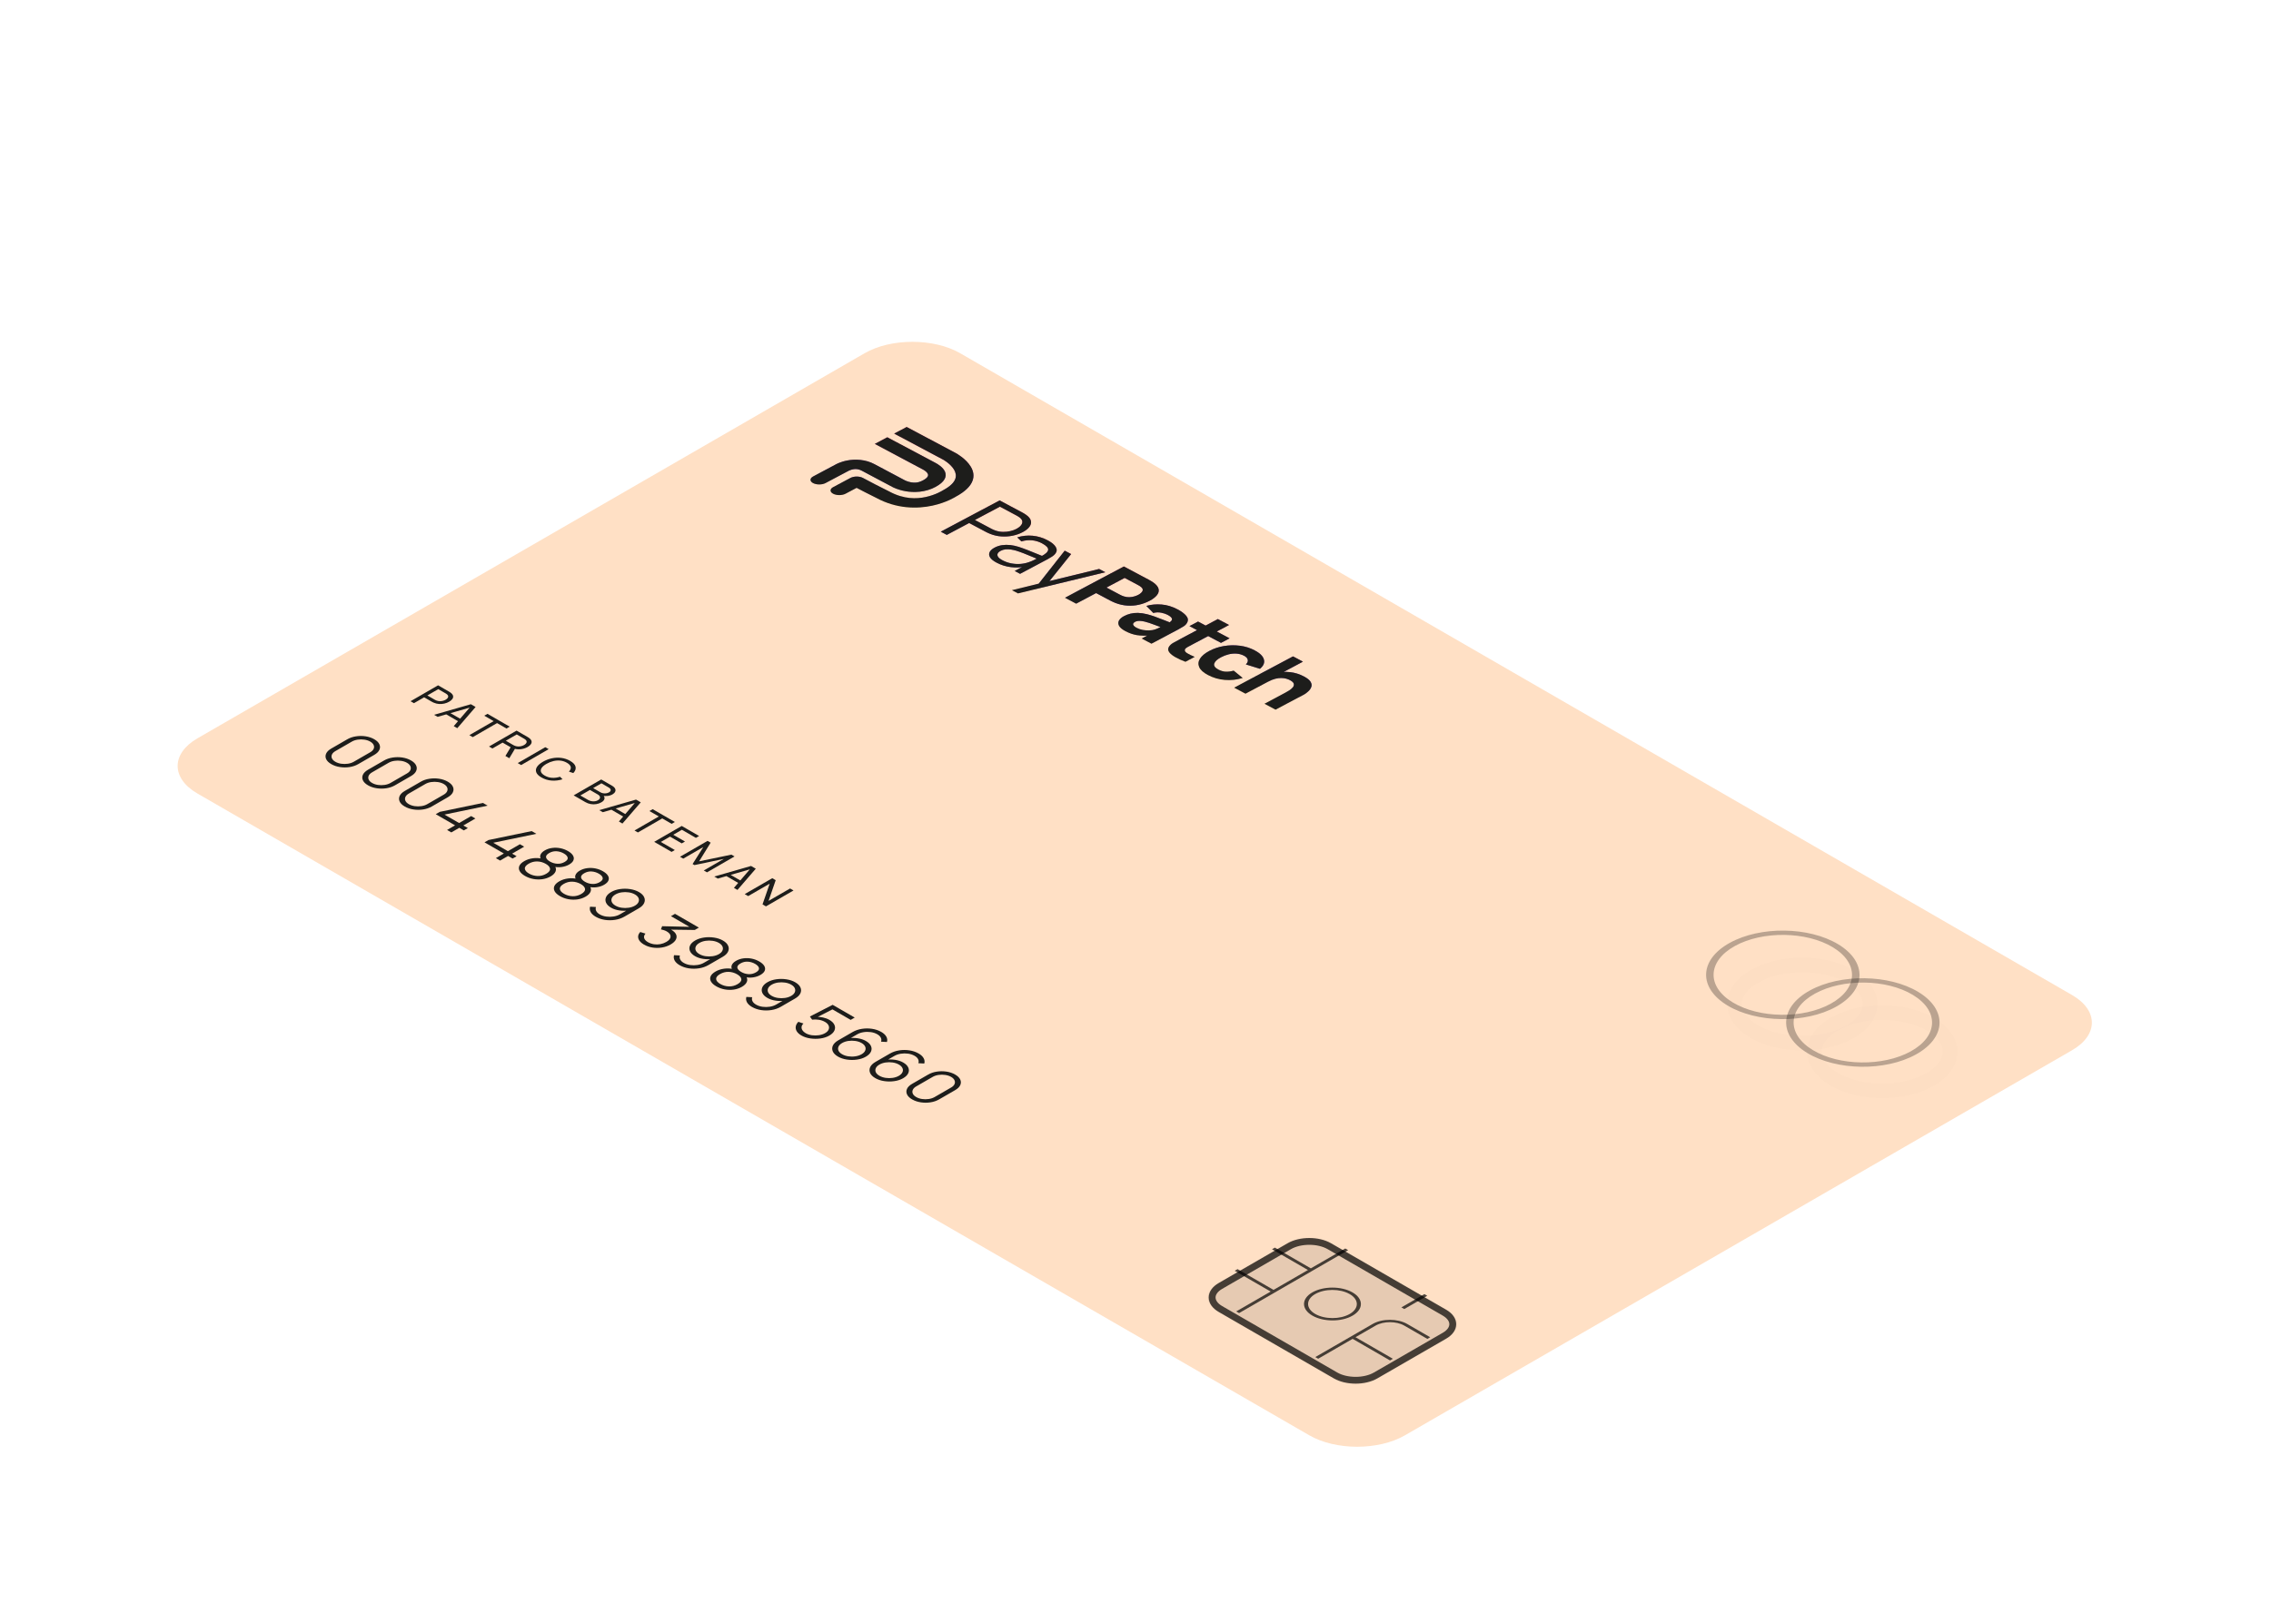 <svg width="516" height="369" viewBox="0 0 516 369" fill="none" xmlns="http://www.w3.org/2000/svg">
<g filter="url(#filter0_d_249_1628)">
<path d="M196.441 6.274C202.442 2.81 212.172 2.81 218.173 6.274L470.799 152.115C476.8 155.579 476.8 161.196 470.799 164.66L319.223 252.165C313.222 255.629 303.493 255.629 297.492 252.165L44.865 106.324C38.864 102.86 38.864 97.243 44.865 93.779L196.441 6.274Z" fill="#FFE0C5"/>
<g filter="url(#filter1_d_249_1628)">
<g filter="url(#filter2_i_249_1628)">
<path d="M292.276 206.249C295.157 204.586 299.833 204.589 302.72 206.256L328.86 221.347C331.748 223.013 331.753 225.713 328.872 227.376L313.224 236.41C310.343 238.073 305.667 238.069 302.78 236.403L276.64 221.312C273.752 219.645 273.747 216.945 276.628 215.282L292.276 206.249Z" fill="black" fill-opacity="0.1"/>
<path d="M292.946 206.636C295.455 205.187 299.531 205.189 302.049 206.643L328.19 221.734C330.708 223.188 330.711 225.54 328.202 226.989L312.554 236.022C310.045 237.471 305.969 237.469 303.451 236.015L277.31 220.925C274.792 219.471 274.789 217.118 277.298 215.67L292.946 206.636Z" stroke="black" stroke-opacity="0.7" stroke-width="1.549"/>
</g>
<path d="M305.662 208.707L306.316 209.084L281.54 223.388L280.886 223.01L288.71 218.494L280.541 213.778L281.193 213.401L289.362 218.117L297.186 213.6L289.018 208.884L289.67 208.508L297.838 213.224L305.662 208.707Z" fill="black" fill-opacity="0.7"/>
<path d="M307.986 228.868L316.482 233.773L315.83 234.149L307.334 229.245L299.51 233.762L298.857 233.384L311.897 225.856C314.057 224.609 317.564 224.611 319.73 225.861L324.958 228.88L324.306 229.256L319.078 226.238C317.273 225.196 314.351 225.194 312.55 226.234L307.986 228.868Z" fill="black" fill-opacity="0.7"/>
<path d="M324.286 219.459L323.633 219.082L318.417 222.093L319.07 222.471L324.286 219.459Z" fill="black" fill-opacity="0.7"/>
<path fill-rule="evenodd" clip-rule="evenodd" d="M307.325 223.969C304.804 225.424 300.713 225.421 298.186 223.963C295.66 222.504 295.655 220.142 298.176 218.687C300.696 217.232 304.788 217.235 307.314 218.693C309.841 220.152 309.845 222.514 307.325 223.969ZM306.671 223.592C304.511 224.839 301.004 224.837 298.838 223.587C296.673 222.336 296.669 220.312 298.829 219.065C300.99 217.817 304.497 217.82 306.662 219.07C308.828 220.32 308.832 222.344 306.671 223.592Z" fill="black" fill-opacity="0.7"/>
</g>
<g opacity="0.9">
<g filter="url(#filter3_di_249_1628)">
<path d="M433.906 164.786C427.763 168.174 418.017 168.046 412.138 164.495C406.258 160.945 406.476 155.32 412.619 151.932C418.761 148.543 428.507 148.672 434.387 152.222C440.266 155.773 440.048 161.398 433.906 164.786Z" stroke="black" stroke-opacity="0.01" stroke-width="3.318"/>
</g>
<path opacity="0.3" fill-rule="evenodd" clip-rule="evenodd" d="M411.898 164.625C417.904 168.252 427.86 168.383 434.135 164.922C440.411 161.46 440.633 155.714 434.627 152.087C428.621 148.46 418.665 148.328 412.389 151.79C406.114 155.252 405.891 160.998 411.898 164.625ZM410.669 165.303C417.322 169.321 428.355 169.468 435.31 165.631C442.265 161.794 442.509 155.427 435.856 151.409C429.202 147.391 418.17 147.244 411.215 151.081C404.259 154.917 404.015 161.285 410.669 165.303Z" fill="url(#paint0_linear_249_1628)"/>
<g filter="url(#filter4_di_249_1628)">
<path d="M415.719 153.954C409.577 157.343 399.831 157.214 393.952 153.664C388.072 150.113 388.29 144.488 394.433 141.1C400.575 137.712 410.321 137.84 416.2 141.391C422.08 144.941 421.862 150.566 415.719 153.954Z" stroke="black" stroke-opacity="0.01" stroke-width="3.318"/>
</g>
<path opacity="0.3" fill-rule="evenodd" clip-rule="evenodd" d="M393.711 153.797C399.717 157.424 409.674 157.556 415.949 154.094C422.225 150.632 422.447 144.886 416.441 141.259C410.435 137.632 400.478 137.501 394.203 140.962C387.927 144.424 387.705 150.17 393.711 153.797ZM392.483 154.475C399.136 158.493 410.168 158.64 417.124 154.803C424.079 150.967 424.323 144.599 417.669 140.581C411.016 136.563 399.984 136.416 393.028 140.253C386.073 144.09 385.829 150.457 392.483 154.475Z" fill="url(#paint1_linear_249_1628)"/>
</g>
<path d="M93.283 85.347L99.541 81.734L102.015 83.162C102.075 83.197 102.145 83.241 102.223 83.293C102.304 83.343 102.377 83.395 102.441 83.448C102.727 83.674 102.895 83.905 102.945 84.141C102.997 84.378 102.943 84.61 102.784 84.836C102.627 85.06 102.383 85.268 102.049 85.46C101.719 85.651 101.357 85.792 100.963 85.882C100.575 85.972 100.173 86.003 99.759 85.975C99.35 85.946 98.952 85.85 98.563 85.686C98.474 85.648 98.384 85.606 98.294 85.561C98.204 85.516 98.129 85.475 98.068 85.44L96.369 84.459L94.056 85.794L93.283 85.347ZM97.103 84.035L98.776 85.001C98.832 85.033 98.897 85.067 98.972 85.104C99.05 85.143 99.129 85.176 99.207 85.204C99.453 85.293 99.699 85.338 99.946 85.34C100.198 85.342 100.435 85.312 100.659 85.25C100.885 85.186 101.084 85.104 101.258 85.004C101.432 84.903 101.573 84.789 101.68 84.66C101.79 84.53 101.844 84.392 101.841 84.246C101.841 84.102 101.762 83.96 101.606 83.82C101.56 83.773 101.502 83.728 101.432 83.684C101.368 83.641 101.309 83.603 101.254 83.571L99.581 82.605L97.103 84.035Z" fill="#1D1D1B"/>
<path d="M98.632 88.435L106.986 86.031L108.064 86.653L103.9 91.476L103.096 91.012L106.943 86.528L107.186 86.669L99.436 88.899L98.632 88.435ZM101.106 88.171L101.831 87.752L105.082 89.629L104.357 90.048L101.106 88.171Z" fill="#1D1D1B"/>
<path d="M106.642 93.06L112.166 89.871L110.032 88.639L110.767 88.215L115.808 91.126L115.074 91.549L112.94 90.318L107.416 93.507L106.642 93.06Z" fill="#1D1D1B"/>
<path d="M111.111 95.64L117.37 92.027L119.843 93.455C119.904 93.49 119.973 93.534 120.051 93.585C120.132 93.636 120.205 93.688 120.269 93.741C120.555 93.967 120.724 94.198 120.773 94.433C120.825 94.671 120.771 94.903 120.612 95.129C120.456 95.353 120.211 95.561 119.877 95.753C119.394 96.033 118.847 96.202 118.239 96.263C117.633 96.321 117.042 96.236 116.466 96.007L116.122 95.864L114.197 94.752L111.885 96.087L111.111 95.64ZM114.836 97.791L116.148 95.608L117.148 95.914L115.722 98.303L114.836 97.791ZM114.931 94.328L116.605 95.294C116.66 95.326 116.725 95.36 116.8 95.397C116.879 95.436 116.957 95.469 117.035 95.497C117.281 95.586 117.528 95.631 117.774 95.633C118.026 95.635 118.264 95.604 118.487 95.543C118.713 95.479 118.913 95.397 119.086 95.297C119.26 95.196 119.401 95.082 119.508 94.953C119.618 94.822 119.672 94.684 119.669 94.539C119.669 94.395 119.591 94.253 119.434 94.112C119.388 94.066 119.33 94.02 119.26 93.977C119.197 93.933 119.137 93.896 119.082 93.864L117.409 92.898L114.931 94.328Z" fill="#1D1D1B"/>
<path d="M117.636 99.406L123.895 95.793L124.668 96.24L118.41 99.853L117.636 99.406Z" fill="#1D1D1B"/>
<path d="M123.025 102.67C122.402 102.31 122.011 101.925 121.852 101.516C121.693 101.106 121.743 100.693 122.004 100.279C122.268 99.865 122.721 99.473 123.364 99.101C124.008 98.73 124.687 98.468 125.403 98.316C126.121 98.165 126.836 98.136 127.546 98.228C128.255 98.32 128.922 98.546 129.545 98.906C130.269 99.324 130.681 99.774 130.779 100.256C130.881 100.739 130.708 101.212 130.262 101.674L129.267 101.34C129.606 100.997 129.746 100.653 129.688 100.309C129.63 99.964 129.336 99.638 128.806 99.332C128.339 99.063 127.845 98.9 127.324 98.843C126.802 98.786 126.274 98.822 125.738 98.951C125.204 99.078 124.686 99.285 124.182 99.573C123.68 99.859 123.318 100.157 123.095 100.467C122.875 100.775 122.814 101.081 122.912 101.385C123.014 101.688 123.298 101.974 123.764 102.243C124.295 102.549 124.858 102.719 125.455 102.753C126.055 102.784 126.65 102.703 127.241 102.509L127.819 103.084C127.023 103.34 126.204 103.439 125.364 103.382C124.529 103.325 123.75 103.088 123.025 102.67Z" fill="#1D1D1B"/>
<path d="M130.343 106.742L136.602 103.129L139.04 104.536C139.414 104.752 139.656 104.98 139.766 105.221C139.879 105.464 139.879 105.698 139.766 105.924C139.659 106.15 139.46 106.346 139.171 106.513C138.832 106.709 138.448 106.83 138.019 106.877C137.59 106.924 137.18 106.89 136.789 106.774L136.993 106.646C137.289 106.941 137.404 107.235 137.341 107.53C137.277 107.824 137.047 108.086 136.65 108.315C136.285 108.526 135.893 108.665 135.476 108.731C135.062 108.8 134.64 108.796 134.211 108.719C133.785 108.644 133.381 108.496 132.999 108.275L130.343 106.742ZM131.864 106.767L133.59 107.763C133.822 107.897 134.071 107.992 134.337 108.049C134.607 108.104 134.872 108.117 135.133 108.087C135.397 108.058 135.638 107.98 135.859 107.853C136.07 107.731 136.212 107.594 136.285 107.442C136.36 107.291 136.361 107.138 136.289 106.983C136.222 106.827 136.077 106.685 135.854 106.556L134.042 105.51L131.864 106.767ZM134.772 105.088L136.419 106.039C136.605 106.146 136.81 106.22 137.037 106.26C137.268 106.3 137.5 106.303 137.732 106.27C137.967 106.238 138.181 106.166 138.375 106.054C138.645 105.899 138.774 105.719 138.762 105.515C138.75 105.311 138.597 105.123 138.301 104.953L136.654 104.002L134.772 105.088Z" fill="#1D1D1B"/>
<path d="M136.16 110.103L144.513 107.699L145.591 108.321L141.427 113.144L140.623 112.679L144.47 108.196L144.713 108.336L136.964 110.567L136.16 110.103ZM138.633 109.839L139.359 109.42L142.61 111.297L141.884 111.716L138.633 109.839Z" fill="#1D1D1B"/>
<path d="M144.169 114.724L149.693 111.535L147.559 110.303L148.294 109.879L153.336 112.789L152.601 113.213L150.467 111.981L144.943 115.17L144.169 114.724Z" fill="#1D1D1B"/>
<path d="M148.638 117.304L154.897 113.691L158.852 115.975L158.117 116.399L154.936 114.562L152.976 115.694L155.636 117.229L154.901 117.653L152.241 116.118L150.146 117.327L153.328 119.164L152.593 119.588L148.638 117.304Z" fill="#1D1D1B"/>
<path d="M154.507 120.695L160.766 117.082L161.47 117.488L158.849 121.731L166.186 120.21L166.899 120.622L160.644 124.233L159.91 123.809L164.465 121.179L157.78 122.584L157.367 122.346L159.801 118.487L155.242 121.119L154.507 120.695Z" fill="#1D1D1B"/>
<path d="M162.293 125.189L170.647 122.785L171.725 123.407L167.561 128.23L166.757 127.765L170.603 123.282L170.847 123.422L163.097 125.653L162.293 125.189ZM164.766 124.925L165.492 124.506L168.743 126.383L168.017 126.802L164.766 124.925Z" fill="#1D1D1B"/>
<path d="M169.208 129.18L175.467 125.566L176.249 126.018L174.624 130.725L179.513 127.902L180.296 128.354L174.037 131.967L173.255 131.516L174.885 126.806L169.991 129.631L169.208 129.18Z" fill="#1D1D1B"/>
<path d="M75.268 99.639C74.69 99.306 74.303 98.927 74.107 98.503C73.916 98.081 73.916 97.66 74.107 97.238C74.303 96.814 74.69 96.435 75.268 96.102L78.919 93.994C79.497 93.66 80.151 93.438 80.881 93.328C81.615 93.215 82.348 93.214 83.078 93.324C83.812 93.437 84.469 93.66 85.047 93.994C85.625 94.328 86.01 94.705 86.201 95.127C86.396 95.551 86.396 95.975 86.201 96.399C86.01 96.82 85.625 97.198 85.047 97.532L81.396 99.639C80.818 99.973 80.162 100.196 79.427 100.309C78.697 100.42 77.965 100.418 77.23 100.305C76.5 100.195 75.846 99.973 75.268 99.639ZM76.194 99.105C76.58 99.328 77.026 99.478 77.53 99.553C78.038 99.626 78.545 99.624 79.049 99.549C79.553 99.474 79.996 99.326 80.379 99.105L84.121 96.945C84.508 96.721 84.766 96.464 84.897 96.173C85.027 95.882 85.027 95.591 84.897 95.3C84.771 95.006 84.514 94.748 84.128 94.525C83.741 94.301 83.293 94.153 82.785 94.081C82.28 94.005 81.776 94.005 81.272 94.081C80.768 94.156 80.322 94.305 79.936 94.528L76.194 96.689C75.811 96.909 75.555 97.165 75.424 97.457C75.294 97.748 75.292 98.04 75.418 98.333C75.548 98.624 75.807 98.882 76.194 99.105Z" fill="#1D1D1B"/>
<path d="M83.617 104.455C83.039 104.122 82.652 103.743 82.457 103.319C82.265 102.897 82.265 102.476 82.457 102.054C82.652 101.63 83.039 101.251 83.617 100.918L87.268 98.81C87.846 98.477 88.5 98.255 89.23 98.144C89.965 98.031 90.697 98.03 91.427 98.14C92.162 98.253 92.818 98.477 93.396 98.81C93.974 99.144 94.359 99.522 94.55 99.943C94.746 100.367 94.746 100.791 94.55 101.215C94.359 101.636 93.974 102.014 93.396 102.348L89.745 104.455C89.167 104.789 88.511 105.012 87.776 105.125C87.046 105.236 86.314 105.234 85.579 105.122C84.849 105.011 84.195 104.789 83.617 104.455ZM84.543 103.921C84.93 104.144 85.375 104.294 85.879 104.369C86.388 104.442 86.894 104.44 87.398 104.365C87.902 104.29 88.346 104.142 88.728 103.921L92.47 101.761C92.857 101.537 93.116 101.28 93.246 100.989C93.376 100.698 93.376 100.407 93.246 100.116C93.12 99.823 92.864 99.564 92.477 99.341C92.09 99.118 91.642 98.97 91.134 98.897C90.63 98.822 90.125 98.822 89.621 98.897C89.117 98.972 88.672 99.121 88.285 99.345L84.543 101.505C84.16 101.726 83.904 101.981 83.773 102.272C83.643 102.564 83.641 102.856 83.767 103.149C83.897 103.44 84.156 103.698 84.543 103.921Z" fill="#1D1D1B"/>
<path d="M91.966 109.277C91.388 108.943 91.002 108.564 90.806 108.14C90.615 107.718 90.615 107.297 90.806 106.875C91.002 106.451 91.388 106.072 91.966 105.739L95.617 103.631C96.195 103.297 96.85 103.075 97.58 102.965C98.314 102.852 99.047 102.851 99.777 102.961C100.511 103.074 101.168 103.297 101.746 103.631C102.324 103.965 102.708 104.342 102.9 104.764C103.095 105.188 103.095 105.612 102.9 106.036C102.708 106.458 102.324 106.835 101.746 107.169L98.095 109.277C97.517 109.61 96.86 109.834 96.126 109.946C95.396 110.057 94.663 110.056 93.929 109.943C93.199 109.832 92.545 109.61 91.966 109.277ZM92.892 108.742C93.279 108.965 93.725 109.115 94.229 109.19C94.737 109.263 95.244 109.261 95.748 109.186C96.252 109.111 96.695 108.963 97.078 108.742L100.82 106.582C101.207 106.358 101.465 106.101 101.596 105.81C101.726 105.519 101.726 105.228 101.596 104.937C101.47 104.643 101.213 104.385 100.826 104.162C100.44 103.938 99.992 103.79 99.483 103.718C98.979 103.642 98.475 103.642 97.971 103.718C97.467 103.793 97.021 103.942 96.634 104.165L92.892 106.326C92.51 106.547 92.253 106.803 92.123 107.094C91.993 107.385 91.99 107.677 92.117 107.971C92.247 108.262 92.505 108.519 92.892 108.742Z" fill="#1D1D1B"/>
<path d="M101.581 114.603L103.4 113.553L99.005 111.016L99.918 110.489L109.717 108.461L110.793 109.082L100.994 111.11L104.312 113.026L107.051 111.445L108.015 112.002L105.277 113.583L106.301 114.174L105.388 114.701L104.365 114.11L102.546 115.16L101.581 114.603Z" fill="#1D1D1B"/>
<path d="M112.664 121.001L114.483 119.951L110.089 117.415L111.002 116.888L120.8 114.859L121.876 115.48L112.077 117.509L115.396 119.424L118.134 117.844L119.099 118.401L116.361 119.981L117.384 120.572L116.472 121.099L115.448 120.508L113.629 121.558L112.664 121.001Z" fill="#1D1D1B"/>
<path d="M119.279 125.046C118.693 124.707 118.291 124.34 118.073 123.943C117.86 123.549 117.836 123.157 118.002 122.765C118.175 122.374 118.547 122.014 119.116 121.685C119.699 121.349 120.357 121.132 121.092 121.034C121.831 120.934 122.606 120.983 123.419 121.181L123.028 121.392C122.724 121.01 122.648 120.63 122.8 120.251C122.952 119.872 123.274 119.541 123.765 119.258C124.286 118.957 124.853 118.767 125.466 118.689C126.083 118.609 126.701 118.629 127.318 118.75C127.939 118.873 128.52 119.09 129.058 119.401C129.597 119.712 129.973 120.047 130.186 120.406C130.399 120.764 130.436 121.122 130.297 121.478C130.162 121.832 129.834 122.159 129.313 122.461C128.822 122.744 128.254 122.931 127.611 123.021C126.972 123.114 126.312 123.072 125.629 122.893L125.975 122.656C126.322 123.123 126.412 123.571 126.242 124C126.077 124.431 125.703 124.815 125.121 125.152C124.551 125.48 123.926 125.694 123.243 125.791C122.565 125.887 121.883 125.872 121.196 125.746C120.509 125.621 119.87 125.387 119.279 125.046ZM120.199 124.515C120.79 124.857 121.433 125.04 122.128 125.065C122.828 125.088 123.487 124.921 124.104 124.564C124.73 124.203 125.021 123.824 124.977 123.428C124.938 123.029 124.619 122.656 124.019 122.31C123.419 121.964 122.776 121.781 122.089 121.761C121.407 121.738 120.753 121.907 120.127 122.269C119.51 122.625 119.219 123.004 119.253 123.405C119.292 123.804 119.608 124.174 120.199 124.515ZM124.945 121.776C125.466 122.077 126.023 122.245 126.614 122.28C127.209 122.313 127.77 122.177 128.296 121.873C128.822 121.57 129.052 121.249 128.987 120.91C128.926 120.569 128.635 120.248 128.113 119.946C127.592 119.645 127.035 119.477 126.444 119.442C125.862 119.407 125.308 119.541 124.782 119.845C124.256 120.148 124.019 120.471 124.071 120.812C124.132 121.153 124.423 121.474 124.945 121.776Z" fill="#1D1D1B"/>
<path d="M127.234 129.639C126.647 129.301 126.245 128.933 126.028 128.537C125.815 128.143 125.791 127.75 125.956 127.359C126.13 126.967 126.502 126.607 127.071 126.278C127.653 125.942 128.312 125.725 129.046 125.627C129.785 125.527 130.561 125.576 131.374 125.774L130.983 125.985C130.678 125.604 130.602 125.223 130.755 124.845C130.907 124.466 131.228 124.134 131.719 123.851C132.241 123.55 132.808 123.36 133.421 123.283C134.038 123.202 134.655 123.222 135.272 123.343C135.894 123.466 136.474 123.683 137.013 123.994C137.552 124.305 137.928 124.64 138.141 124.999C138.354 125.358 138.391 125.715 138.252 126.071C138.117 126.425 137.789 126.753 137.267 127.054C136.776 127.337 136.209 127.524 135.566 127.615C134.927 127.707 134.266 127.665 133.584 127.487L133.929 127.249C134.277 127.716 134.366 128.164 134.197 128.593C134.032 129.025 133.658 129.409 133.075 129.745C132.506 130.073 131.88 130.287 131.198 130.385C130.52 130.48 129.837 130.465 129.151 130.339C128.464 130.214 127.825 129.981 127.234 129.639ZM128.153 129.109C128.744 129.45 129.388 129.633 130.083 129.658C130.783 129.681 131.441 129.514 132.058 129.158C132.684 128.796 132.975 128.417 132.932 128.021C132.893 127.622 132.573 127.249 131.974 126.903C131.374 126.557 130.731 126.374 130.044 126.354C129.362 126.331 128.707 126.501 128.082 126.862C127.464 127.218 127.173 127.597 127.208 127.998C127.247 128.397 127.562 128.767 128.153 129.109ZM132.899 126.369C133.421 126.67 133.977 126.838 134.568 126.873C135.164 126.906 135.724 126.77 136.25 126.467C136.776 126.163 137.007 125.842 136.941 125.503C136.881 125.162 136.589 124.841 136.068 124.54C135.546 124.239 134.99 124.07 134.399 124.035C133.816 124 133.262 124.134 132.736 124.438C132.211 124.742 131.974 125.064 132.026 125.405C132.087 125.747 132.378 126.068 132.899 126.369Z" fill="#1D1D1B"/>
<path d="M145.189 128.719C145.781 129.06 146.172 129.451 146.363 129.893C146.563 130.335 146.559 130.779 146.35 131.225C146.146 131.669 145.739 132.067 145.131 132.418L141.871 134.3C141.245 134.661 140.543 134.904 139.765 135.027C138.987 135.149 138.209 135.152 137.431 135.034C136.662 134.916 135.967 134.678 135.345 134.319C134.811 134.01 134.432 133.657 134.211 133.258C133.998 132.859 133.952 132.453 134.074 132.042L135.41 132.113C135.302 132.407 135.319 132.703 135.463 133.002C135.61 133.303 135.878 133.565 136.264 133.788C136.708 134.044 137.203 134.21 137.751 134.285C138.307 134.36 138.855 134.355 139.394 134.27C139.941 134.185 140.417 134.025 140.821 133.792L142.869 132.61L142.829 132.904C142.13 132.997 141.423 132.99 140.711 132.885C140.002 132.782 139.383 132.578 138.853 132.272C138.275 131.938 137.89 131.555 137.699 131.124C137.512 130.695 137.516 130.266 137.712 129.836C137.912 129.41 138.301 129.03 138.879 128.696C139.457 128.362 140.126 128.142 140.887 128.034C141.652 127.923 142.414 127.927 143.175 128.045C143.94 128.16 144.611 128.385 145.189 128.719ZM144.264 129.253C143.855 129.017 143.384 128.86 142.849 128.783C142.319 128.702 141.786 128.701 141.252 128.779C140.721 128.859 140.252 129.017 139.844 129.253C139.435 129.489 139.161 129.76 139.022 130.066C138.883 130.372 138.881 130.68 139.016 130.988C139.155 131.294 139.428 131.565 139.837 131.801C140.246 132.037 140.715 132.195 141.245 132.275C141.784 132.356 142.319 132.356 142.849 132.275C143.384 132.198 143.855 132.041 144.264 131.805C144.668 131.571 144.937 131.301 145.072 130.992C145.211 130.686 145.213 130.378 145.079 130.07C144.944 129.761 144.672 129.489 144.264 129.253Z" fill="#1D1D1B"/>
<path d="M146.334 140.657C145.869 140.388 145.524 140.093 145.298 139.772C145.072 139.451 144.97 139.121 144.991 138.782C145.017 138.441 145.178 138.11 145.474 137.789L146.66 138.157C146.352 138.516 146.256 138.868 146.374 139.211C146.495 139.558 146.786 139.859 147.247 140.115C147.673 140.35 148.125 140.503 148.603 140.574C149.086 140.646 149.566 140.638 150.044 140.547C150.522 140.457 150.97 140.291 151.387 140.051C152.026 139.682 152.352 139.278 152.365 138.839C152.387 138.4 152.093 138.004 151.485 137.653C151.315 137.555 151.113 137.466 150.878 137.386C150.648 137.303 150.411 137.239 150.168 137.194L150.448 136.475L157.47 136.637L157.235 136.953L152.45 134.191L153.369 133.66L158.793 136.791L157.861 137.329L151.641 137.247L152.006 137.021C152.741 137.35 153.241 137.723 153.506 138.142C153.771 138.561 153.806 138.988 153.61 139.422C153.423 139.856 153.012 140.256 152.378 140.623C151.778 140.969 151.117 141.2 150.396 141.315C149.683 141.431 148.97 141.433 148.258 141.323C147.549 141.21 146.908 140.988 146.334 140.657Z" fill="#1D1D1B"/>
<path d="M164.266 139.733C164.857 140.075 165.248 140.466 165.439 140.908C165.639 141.349 165.635 141.793 165.426 142.24C165.222 142.684 164.816 143.082 164.207 143.433L160.947 145.315C160.322 145.676 159.62 145.918 158.842 146.041C158.064 146.164 157.286 146.167 156.508 146.049C155.738 145.931 155.043 145.693 154.422 145.334C153.887 145.025 153.509 144.671 153.287 144.272C153.074 143.873 153.029 143.468 153.15 143.057L154.487 143.128C154.378 143.422 154.395 143.718 154.539 144.016C154.687 144.318 154.954 144.58 155.341 144.803C155.784 145.059 156.28 145.225 156.827 145.3C157.383 145.375 157.931 145.37 158.47 145.285C159.018 145.199 159.494 145.04 159.898 144.807L161.945 143.625L161.906 143.919C161.206 144.011 160.5 144.005 159.787 143.9C159.079 143.797 158.459 143.592 157.929 143.286C157.351 142.953 156.966 142.57 156.775 142.138C156.588 141.709 156.592 141.28 156.788 140.851C156.988 140.425 157.377 140.045 157.955 139.711C158.533 139.377 159.202 139.156 159.963 139.048C160.728 138.938 161.491 138.942 162.251 139.06C163.016 139.175 163.688 139.4 164.266 139.733ZM163.34 140.268C162.931 140.032 162.46 139.875 161.925 139.797C161.395 139.717 160.863 139.716 160.328 139.794C159.798 139.874 159.328 140.032 158.92 140.268C158.511 140.504 158.238 140.775 158.098 141.081C157.959 141.387 157.957 141.694 158.092 142.003C158.231 142.309 158.505 142.58 158.913 142.816C159.322 143.052 159.791 143.21 160.322 143.29C160.86 143.37 161.395 143.37 161.925 143.29C162.46 143.212 162.931 143.055 163.34 142.82C163.744 142.586 164.014 142.315 164.148 142.007C164.288 141.701 164.29 141.393 164.155 141.085C164.02 140.776 163.749 140.504 163.34 140.268Z" fill="#1D1D1B"/>
<path d="M162.742 150.135C162.155 149.796 161.753 149.429 161.536 149.032C161.323 148.638 161.299 148.246 161.464 147.854C161.638 147.463 162.009 147.103 162.579 146.774C163.161 146.438 163.82 146.221 164.554 146.123C165.293 146.023 166.069 146.072 166.882 146.27L166.49 146.481C166.186 146.099 166.11 145.719 166.262 145.34C166.414 144.961 166.736 144.63 167.227 144.347C167.749 144.045 168.316 143.856 168.929 143.778C169.546 143.698 170.163 143.718 170.78 143.838C171.402 143.961 171.982 144.178 172.521 144.49C173.06 144.801 173.436 145.136 173.649 145.494C173.862 145.853 173.899 146.211 173.76 146.567C173.625 146.921 173.297 147.248 172.775 147.549C172.284 147.833 171.717 148.02 171.074 148.11C170.435 148.203 169.774 148.16 169.092 147.982L169.437 147.745C169.785 148.212 169.874 148.66 169.704 149.089C169.539 149.52 169.166 149.904 168.583 150.24C168.014 150.569 167.388 150.782 166.706 150.88C166.028 150.976 165.345 150.961 164.658 150.835C163.972 150.71 163.333 150.476 162.742 150.135ZM163.661 149.604C164.252 149.946 164.895 150.129 165.591 150.154C166.29 150.176 166.949 150.01 167.566 149.653C168.192 149.292 168.483 148.913 168.44 148.517C168.401 148.118 168.081 147.745 167.481 147.399C166.882 147.053 166.238 146.869 165.552 146.849C164.869 146.827 164.215 146.996 163.589 147.357C162.972 147.714 162.681 148.093 162.716 148.494C162.755 148.893 163.07 149.263 163.661 149.604ZM168.407 146.864C168.929 147.165 169.485 147.334 170.076 147.369C170.672 147.401 171.232 147.266 171.758 146.962C172.284 146.659 172.514 146.337 172.449 145.999C172.388 145.658 172.097 145.336 171.576 145.035C171.054 144.734 170.498 144.566 169.907 144.531C169.324 144.496 168.77 144.63 168.244 144.934C167.718 145.237 167.481 145.56 167.534 145.901C167.594 146.242 167.886 146.563 168.407 146.864Z" fill="#1D1D1B"/>
<path d="M180.697 149.218C181.288 149.56 181.679 149.951 181.871 150.393C182.071 150.834 182.066 151.278 181.858 151.725C181.653 152.169 181.247 152.567 180.639 152.918L177.379 154.8C176.753 155.161 176.051 155.403 175.273 155.526C174.495 155.649 173.717 155.652 172.939 155.534C172.17 155.416 171.474 155.177 170.853 154.819C170.318 154.51 169.94 154.156 169.719 153.757C169.506 153.358 169.46 152.953 169.582 152.542L170.918 152.613C170.809 152.907 170.827 153.203 170.97 153.501C171.118 153.802 171.385 154.065 171.772 154.288C172.215 154.544 172.711 154.709 173.259 154.785C173.815 154.86 174.363 154.855 174.901 154.77C175.449 154.684 175.925 154.525 176.329 154.292L178.376 153.11L178.337 153.403C177.637 153.496 176.931 153.49 176.218 153.385C175.51 153.282 174.891 153.077 174.36 152.771C173.782 152.437 173.398 152.055 173.206 151.623C173.02 151.194 173.024 150.765 173.219 150.336C173.419 149.91 173.808 149.529 174.386 149.196C174.964 148.862 175.634 148.641 176.394 148.533C177.159 148.423 177.922 148.427 178.683 148.545C179.448 148.66 180.119 148.885 180.697 149.218ZM179.771 149.753C179.363 149.517 178.891 149.36 178.357 149.282C177.826 149.202 177.294 149.201 176.759 149.278C176.229 149.359 175.76 149.517 175.351 149.753C174.943 149.989 174.669 150.26 174.53 150.566C174.391 150.872 174.389 151.179 174.523 151.488C174.662 151.794 174.936 152.065 175.345 152.301C175.753 152.537 176.223 152.695 176.753 152.775C177.292 152.855 177.826 152.855 178.357 152.775C178.891 152.697 179.363 152.54 179.771 152.304C180.176 152.071 180.445 151.8 180.58 151.492C180.719 151.185 180.721 150.878 180.586 150.569C180.452 150.261 180.18 149.989 179.771 149.753Z" fill="#1D1D1B"/>
<path d="M182.083 161.303C181.597 161.022 181.247 160.704 181.034 160.351C180.821 159.997 180.745 159.634 180.806 159.263C180.866 158.892 181.062 158.538 181.392 158.202L182.559 158.589C182.303 158.833 182.159 159.089 182.129 159.357C182.103 159.623 182.168 159.879 182.325 160.125C182.485 160.373 182.727 160.59 183.048 160.776C183.465 161.017 183.939 161.175 184.469 161.25C185.008 161.325 185.543 161.323 186.073 161.243C186.603 161.162 187.069 161.007 187.468 160.776C187.881 160.538 188.151 160.264 188.277 159.956C188.407 159.644 188.403 159.336 188.264 159.03C188.125 158.724 187.857 158.456 187.462 158.228C187.019 157.972 186.538 157.808 186.021 157.735C185.508 157.66 185.011 157.651 184.528 157.709L184.02 156.994L189.189 154.34L194.203 157.234L193.284 157.765L188.694 155.115L189.62 155.131L185.2 157.389L185.278 157.065C185.856 157.042 186.423 157.091 186.979 157.212C187.536 157.332 188.025 157.514 188.446 157.758C189.024 158.091 189.407 158.473 189.594 158.902C189.785 159.328 189.783 159.756 189.587 160.185C189.392 160.614 189.005 160.996 188.427 161.329C187.853 161.66 187.182 161.88 186.412 161.988C185.647 162.093 184.88 162.09 184.111 161.977C183.342 161.864 182.666 161.639 182.083 161.303Z" fill="#1D1D1B"/>
<path d="M190.404 166.105C189.817 165.767 189.424 165.377 189.224 164.935C189.033 164.493 189.037 164.049 189.237 163.603C189.446 163.156 189.856 162.756 190.469 162.402L193.722 160.524C194.353 160.16 195.055 159.918 195.828 159.798C196.606 159.675 197.38 159.672 198.149 159.79C198.927 159.908 199.627 160.146 200.248 160.505C200.783 160.814 201.161 161.168 201.383 161.566C201.609 161.968 201.656 162.374 201.526 162.786L200.183 162.711C200.296 162.415 200.281 162.117 200.137 161.819C199.994 161.52 199.727 161.258 199.336 161.032C198.897 160.779 198.399 160.614 197.843 160.539C197.286 160.464 196.737 160.47 196.193 160.558C195.654 160.643 195.183 160.802 194.779 161.036L192.731 162.218L192.764 161.92C193.468 161.83 194.174 161.836 194.883 161.939C195.596 162.044 196.215 162.249 196.741 162.553C197.323 162.889 197.708 163.271 197.895 163.7C198.086 164.127 198.084 164.555 197.888 164.984C197.693 165.413 197.304 165.796 196.721 166.132C196.143 166.465 195.472 166.685 194.707 166.79C193.946 166.898 193.183 166.895 192.419 166.779C191.658 166.666 190.986 166.442 190.404 166.105ZM191.336 165.567C191.745 165.803 192.214 165.961 192.744 166.041C193.279 166.124 193.811 166.126 194.342 166.045C194.876 165.967 195.348 165.811 195.756 165.575C196.165 165.339 196.437 165.067 196.571 164.758C196.715 164.449 196.717 164.142 196.578 163.836C196.443 163.527 196.172 163.255 195.763 163.019C195.354 162.783 194.883 162.627 194.348 162.549C193.818 162.469 193.283 162.469 192.744 162.549C192.214 162.629 191.745 162.787 191.336 163.023C190.932 163.256 190.66 163.526 190.521 163.832C190.382 164.138 190.38 164.446 190.515 164.754C190.654 165.06 190.928 165.331 191.336 165.567Z" fill="#1D1D1B"/>
<path d="M198.881 171C198.294 170.661 197.901 170.271 197.701 169.83C197.51 169.388 197.514 168.944 197.714 168.497C197.922 168.051 198.333 167.65 198.946 167.297L202.199 165.419C202.829 165.055 203.531 164.813 204.305 164.692C205.083 164.569 205.856 164.567 206.626 164.685C207.404 164.803 208.104 165.041 208.725 165.4C209.26 165.708 209.638 166.062 209.859 166.461C210.085 166.863 210.133 167.269 210.003 167.681L208.66 167.605C208.773 167.309 208.758 167.012 208.614 166.713C208.471 166.415 208.203 166.152 207.812 165.927C207.373 165.673 206.876 165.509 206.319 165.434C205.763 165.358 205.213 165.365 204.67 165.452C204.131 165.538 203.659 165.697 203.255 165.93L201.208 167.112L201.241 166.815C201.945 166.725 202.651 166.731 203.36 166.834C204.072 166.939 204.692 167.144 205.218 167.447C205.8 167.783 206.185 168.166 206.372 168.595C206.563 169.022 206.561 169.449 206.365 169.878C206.169 170.308 205.78 170.69 205.198 171.026C204.62 171.36 203.948 171.58 203.184 171.685C202.423 171.793 201.66 171.789 200.895 171.674C200.135 171.561 199.463 171.336 198.881 171ZM199.813 170.462C200.222 170.698 200.691 170.856 201.221 170.936C201.756 171.019 202.288 171.02 202.818 170.94C203.353 170.862 203.825 170.705 204.233 170.469C204.642 170.234 204.913 169.961 205.048 169.653C205.192 169.344 205.194 169.037 205.055 168.731C204.92 168.422 204.648 168.15 204.24 167.914C203.831 167.678 203.36 167.521 202.825 167.443C202.295 167.363 201.76 167.363 201.221 167.443C200.691 167.524 200.222 167.682 199.813 167.918C199.409 168.151 199.137 168.421 198.998 168.727C198.859 169.033 198.857 169.34 198.992 169.649C199.131 169.955 199.404 170.226 199.813 170.462Z" fill="#1D1D1B"/>
<path d="M207.247 175.831C206.669 175.497 206.282 175.118 206.086 174.694C205.895 174.273 205.895 173.851 206.086 173.429C206.282 173.005 206.669 172.627 207.247 172.293L210.898 170.185C211.476 169.852 212.13 169.629 212.86 169.519C213.594 169.406 214.327 169.405 215.057 169.515C215.791 169.628 216.448 169.852 217.026 170.185C217.604 170.519 217.988 170.897 218.18 171.318C218.375 171.742 218.375 172.166 218.18 172.59C217.988 173.012 217.604 173.389 217.026 173.723L213.375 175.831C212.797 176.164 212.141 176.388 211.406 176.501C210.676 176.611 209.944 176.61 209.209 176.497C208.479 176.386 207.825 176.164 207.247 175.831ZM208.172 175.296C208.559 175.52 209.005 175.669 209.509 175.744C210.017 175.817 210.524 175.816 211.028 175.74C211.532 175.665 211.975 175.517 212.358 175.296L216.1 173.136C216.487 172.913 216.745 172.655 216.876 172.364C217.006 172.073 217.006 171.782 216.876 171.491C216.75 171.198 216.493 170.939 216.107 170.716C215.72 170.493 215.272 170.345 214.764 170.272C214.259 170.197 213.755 170.197 213.251 170.272C212.747 170.347 212.301 170.496 211.915 170.72L208.172 172.88C207.79 173.101 207.534 173.357 207.403 173.648C207.273 173.939 207.271 174.231 207.397 174.525C207.527 174.816 207.786 175.073 208.172 175.296Z" fill="#1D1D1B"/>
<g clip-path="url(#clip0_249_1628)">
<path d="M213.757 46.822L227.124 39.715L232.311 42.473C232.442 42.542 232.582 42.623 232.731 42.716C232.893 42.809 233.042 42.908 233.179 43.014C233.777 43.443 234.127 43.889 234.228 44.351C234.342 44.813 234.235 45.263 233.909 45.701C233.588 46.143 233.078 46.55 232.379 46.922C231.686 47.29 230.924 47.559 230.093 47.73C229.263 47.9 228.41 47.957 227.535 47.9C226.672 47.843 225.84 47.657 225.038 47.342C224.846 47.266 224.659 47.187 224.479 47.104C224.305 47.025 224.152 46.95 224.022 46.881L220.206 44.852L215.128 47.552L213.757 46.822ZM221.505 44.161L225.284 46.17C225.396 46.229 225.533 46.295 225.694 46.368C225.856 46.441 226.024 46.507 226.198 46.567C226.757 46.759 227.322 46.859 227.893 46.866C228.47 46.877 229.022 46.818 229.549 46.69C230.082 46.566 230.555 46.393 230.97 46.172C231.385 45.952 231.709 45.7 231.944 45.417C232.191 45.133 232.304 44.838 232.284 44.531C232.27 44.228 232.082 43.927 231.721 43.63C231.609 43.538 231.481 43.45 231.338 43.367C231.201 43.281 231.077 43.209 230.965 43.149L227.187 41.14L221.505 44.161Z" fill="url(#paint2_linear_249_1628)"/>
<path d="M213.757 46.822L227.124 39.715L232.311 42.473C232.442 42.542 232.582 42.623 232.731 42.716C232.893 42.809 233.042 42.908 233.179 43.014C233.777 43.443 234.127 43.889 234.228 44.351C234.342 44.813 234.235 45.263 233.909 45.701C233.588 46.143 233.078 46.55 232.379 46.922C231.686 47.29 230.924 47.559 230.093 47.73C229.263 47.9 228.41 47.957 227.535 47.9C226.672 47.843 225.84 47.657 225.038 47.342C224.846 47.266 224.659 47.187 224.479 47.104C224.305 47.025 224.152 46.95 224.022 46.881L220.206 44.852L215.128 47.552L213.757 46.822ZM221.505 44.161L225.284 46.17C225.396 46.229 225.533 46.295 225.694 46.368C225.856 46.441 226.024 46.507 226.198 46.567C226.757 46.759 227.322 46.859 227.893 46.866C228.47 46.877 229.022 46.818 229.549 46.69C230.082 46.566 230.555 46.393 230.97 46.172C231.385 45.952 231.709 45.7 231.944 45.417C232.191 45.133 232.304 44.838 232.284 44.531C232.27 44.228 232.082 43.927 231.721 43.63C231.609 43.538 231.481 43.45 231.338 43.367C231.201 43.281 231.077 43.209 230.965 43.149L227.187 41.14L221.505 44.161Z" fill="#1D1D1B"/>
<path d="M226.439 53.862C225.68 53.458 225.178 53.047 224.934 52.627C224.697 52.212 224.676 51.816 224.873 51.44C225.07 51.064 225.434 50.735 225.966 50.452C226.511 50.162 227.084 49.973 227.685 49.885C228.299 49.797 228.92 49.788 229.546 49.858C230.18 49.931 230.813 50.067 231.447 50.266C232.081 50.471 232.752 50.713 233.46 50.991C234.181 51.269 234.871 51.547 235.53 51.825C236.202 52.103 236.795 52.343 237.311 52.545L236.529 52.445C237.538 51.928 238.078 51.436 238.151 50.968C238.223 50.499 237.758 49.999 236.757 49.467C236.067 49.099 235.327 48.871 234.539 48.781C233.757 48.694 232.935 48.777 232.074 49.03L231.13 48.113C232.257 47.758 233.417 47.635 234.608 47.742C235.8 47.849 236.953 48.198 238.066 48.79C238.986 49.28 239.594 49.787 239.888 50.312C240.194 50.837 240.156 51.343 239.774 51.831C239.608 52.052 239.364 52.267 239.042 52.478C238.72 52.689 238.374 52.893 238.003 53.09L231.774 56.402L230.552 55.752L233.067 54.415L233.273 54.682C232.071 54.958 230.883 55.024 229.71 54.88C228.537 54.737 227.446 54.397 226.439 53.862ZM227.776 53.319C228.417 53.66 229.091 53.897 229.799 54.029C230.507 54.162 231.205 54.201 231.893 54.146C232.588 54.088 233.229 53.948 233.818 53.728C234.214 53.597 234.607 53.431 234.997 53.23C235.393 53.026 235.687 52.873 235.879 52.771L236.132 53.192C235.604 52.977 235.035 52.74 234.426 52.482C233.823 52.227 233.217 51.98 232.608 51.742C232.005 51.507 231.436 51.307 230.902 51.141C230.535 51.032 230.144 50.946 229.728 50.882C229.318 50.816 228.906 50.8 228.49 50.836C228.081 50.875 227.697 50.99 227.338 51.181C227.047 51.336 226.837 51.523 226.708 51.744C226.585 51.968 226.595 52.214 226.739 52.481C226.889 52.752 227.235 53.031 227.776 53.319Z" fill="url(#paint3_linear_249_1628)"/>
<path d="M226.439 53.862C225.68 53.458 225.178 53.047 224.934 52.627C224.697 52.212 224.676 51.816 224.873 51.44C225.07 51.064 225.434 50.735 225.966 50.452C226.511 50.162 227.084 49.973 227.685 49.885C228.299 49.797 228.92 49.788 229.546 49.858C230.18 49.931 230.813 50.067 231.447 50.266C232.081 50.471 232.752 50.713 233.46 50.991C234.181 51.269 234.871 51.547 235.53 51.825C236.202 52.103 236.795 52.343 237.311 52.545L236.529 52.445C237.538 51.928 238.078 51.436 238.151 50.968C238.223 50.499 237.758 49.999 236.757 49.467C236.067 49.099 235.327 48.871 234.539 48.781C233.757 48.694 232.935 48.777 232.074 49.03L231.13 48.113C232.257 47.758 233.417 47.635 234.608 47.742C235.8 47.849 236.953 48.198 238.066 48.79C238.986 49.28 239.594 49.787 239.888 50.312C240.194 50.837 240.156 51.343 239.774 51.831C239.608 52.052 239.364 52.267 239.042 52.478C238.72 52.689 238.374 52.893 238.003 53.09L231.774 56.402L230.552 55.752L233.067 54.415L233.273 54.682C232.071 54.958 230.883 55.024 229.71 54.88C228.537 54.737 227.446 54.397 226.439 53.862ZM227.776 53.319C228.417 53.66 229.091 53.897 229.799 54.029C230.507 54.162 231.205 54.201 231.893 54.146C232.588 54.088 233.229 53.948 233.818 53.728C234.214 53.597 234.607 53.431 234.997 53.23C235.393 53.026 235.687 52.873 235.879 52.771L236.132 53.192C235.604 52.977 235.035 52.74 234.426 52.482C233.823 52.227 233.217 51.98 232.608 51.742C232.005 51.507 231.436 51.307 230.902 51.141C230.535 51.032 230.144 50.946 229.728 50.882C229.318 50.816 228.906 50.8 228.49 50.836C228.081 50.875 227.697 50.99 227.338 51.181C227.047 51.336 226.837 51.523 226.708 51.744C226.585 51.968 226.595 52.214 226.739 52.481C226.889 52.752 227.235 53.031 227.776 53.319Z" fill="#1D1D1B"/>
<path d="M229.872 60.13L237.086 58.368L235.554 59.212L241.918 51.135L243.374 51.909L237.98 58.626L237.383 58.309L249.737 55.292L251.136 56.036L231.244 60.859L229.872 60.13Z" fill="url(#paint4_linear_249_1628)"/>
<path d="M229.872 60.13L237.086 58.368L235.554 59.212L241.918 51.135L243.374 51.909L237.98 58.626L237.383 58.309L249.737 55.292L251.136 56.036L231.244 60.859L229.872 60.13Z" fill="#1D1D1B"/>
<path d="M241.985 61.832L255.352 54.724L261.025 57.74C261.155 57.809 261.323 57.905 261.528 58.028C261.746 58.15 261.927 58.266 262.07 58.375C262.748 58.867 263.142 59.356 263.249 59.841C263.363 60.33 263.235 60.801 262.865 61.256C262.501 61.707 261.945 62.132 261.196 62.53C260.447 62.928 259.642 63.224 258.781 63.418C257.932 63.611 257.048 63.678 256.129 63.617C255.217 63.56 254.301 63.352 253.381 62.995C253.182 62.915 252.965 62.819 252.728 62.707C252.492 62.594 252.312 62.505 252.187 62.439L249.052 60.772L244.522 63.181L241.985 61.832ZM251.41 59.519L254.433 61.126C254.564 61.195 254.713 61.268 254.881 61.344C255.049 61.42 255.217 61.483 255.384 61.533C255.819 61.665 256.238 61.724 256.641 61.708C257.051 61.688 257.423 61.626 257.757 61.521C258.104 61.416 258.398 61.299 258.64 61.171C258.881 61.043 259.098 60.888 259.289 60.707C259.493 60.526 259.61 60.328 259.64 60.113C259.676 59.896 259.57 59.671 259.32 59.44C259.227 59.351 259.108 59.262 258.965 59.172C258.822 59.083 258.685 59.004 258.555 58.934L255.532 57.327L251.41 59.519Z" fill="url(#paint5_linear_249_1628)"/>
<path d="M241.985 61.832L255.352 54.724L261.025 57.74C261.155 57.809 261.323 57.905 261.528 58.028C261.746 58.15 261.927 58.266 262.07 58.375C262.748 58.867 263.142 59.356 263.249 59.841C263.363 60.33 263.235 60.801 262.865 61.256C262.501 61.707 261.945 62.132 261.196 62.53C260.447 62.928 259.642 63.224 258.781 63.418C257.932 63.611 257.048 63.678 256.129 63.617C255.217 63.56 254.301 63.352 253.381 62.995C253.182 62.915 252.965 62.819 252.728 62.707C252.492 62.594 252.312 62.505 252.187 62.439L249.052 60.772L244.522 63.181L241.985 61.832ZM251.41 59.519L254.433 61.126C254.564 61.195 254.713 61.268 254.881 61.344C255.049 61.42 255.217 61.483 255.384 61.533C255.819 61.665 256.238 61.724 256.641 61.708C257.051 61.688 257.423 61.626 257.757 61.521C258.104 61.416 258.398 61.299 258.64 61.171C258.881 61.043 259.098 60.888 259.289 60.707C259.493 60.526 259.61 60.328 259.64 60.113C259.676 59.896 259.57 59.671 259.32 59.44C259.227 59.351 259.108 59.262 258.965 59.172C258.822 59.083 258.685 59.004 258.555 58.934L255.532 57.327L251.41 59.519Z" fill="#1D1D1B"/>
<path d="M255.694 69.417C254.973 69.034 254.496 68.635 254.265 68.223C254.046 67.81 254.034 67.413 254.231 67.03C254.44 66.648 254.823 66.308 255.38 66.012C255.844 65.766 256.34 65.578 256.867 65.45C257.393 65.322 257.961 65.265 258.569 65.279C259.189 65.293 259.869 65.392 260.608 65.574C261.118 65.7 261.683 65.872 262.305 66.091C262.926 66.309 263.61 66.568 264.356 66.866C265.108 67.16 265.934 67.484 266.836 67.839L265.42 67.619C266.014 67.303 266.307 66.995 266.3 66.695C266.292 66.395 265.952 66.066 265.281 65.709C264.908 65.51 264.429 65.352 263.845 65.232C263.262 65.112 262.66 65.131 262.04 65.289L260.469 63.684C261.553 63.378 262.707 63.274 263.93 63.372C265.152 63.469 266.37 63.84 267.583 64.485C268.472 64.958 269.126 65.45 269.544 65.962C269.962 66.474 270.014 67.002 269.701 67.546C269.528 67.849 269.275 68.109 268.941 68.326C268.607 68.544 268.211 68.774 267.753 69.018L261.626 72.275L259.406 71.095L261.467 69.999L261.357 70.395C260.191 70.492 259.17 70.469 258.295 70.326C257.432 70.183 256.565 69.88 255.694 69.417ZM258.222 68.649C258.688 68.897 259.161 69.062 259.639 69.145C260.129 69.228 260.573 69.264 260.97 69.251C261.373 69.242 261.68 69.217 261.891 69.178C262.294 69.103 262.684 68.975 263.062 68.794C263.452 68.613 263.767 68.458 264.009 68.33L264.57 68.825C263.693 68.491 262.978 68.223 262.425 68.021C261.878 67.816 261.428 67.655 261.074 67.539C260.719 67.423 260.393 67.329 260.095 67.256C259.747 67.176 259.437 67.126 259.164 67.106C258.903 67.086 258.667 67.092 258.457 67.125C258.252 67.161 258.066 67.223 257.899 67.312C257.67 67.434 257.528 67.569 257.473 67.717C257.43 67.866 257.471 68.019 257.596 68.178C257.721 68.336 257.93 68.493 258.222 68.649Z" fill="url(#paint6_linear_249_1628)"/>
<path d="M255.694 69.417C254.973 69.034 254.496 68.635 254.265 68.223C254.046 67.81 254.034 67.413 254.231 67.03C254.44 66.648 254.823 66.308 255.38 66.012C255.844 65.766 256.34 65.578 256.867 65.45C257.393 65.322 257.961 65.265 258.569 65.279C259.189 65.293 259.869 65.392 260.608 65.574C261.118 65.7 261.683 65.872 262.305 66.091C262.926 66.309 263.61 66.568 264.356 66.866C265.108 67.16 265.934 67.484 266.836 67.839L265.42 67.619C266.014 67.303 266.307 66.995 266.3 66.695C266.292 66.395 265.952 66.066 265.281 65.709C264.908 65.51 264.429 65.352 263.845 65.232C263.262 65.112 262.66 65.131 262.04 65.289L260.469 63.684C261.553 63.378 262.707 63.274 263.93 63.372C265.152 63.469 266.37 63.84 267.583 64.485C268.472 64.958 269.126 65.45 269.544 65.962C269.962 66.474 270.014 67.002 269.701 67.546C269.528 67.849 269.275 68.109 268.941 68.326C268.607 68.544 268.211 68.774 267.753 69.018L261.626 72.275L259.406 71.095L261.467 69.999L261.357 70.395C260.191 70.492 259.17 70.469 258.295 70.326C257.432 70.183 256.565 69.88 255.694 69.417ZM258.222 68.649C258.688 68.897 259.161 69.062 259.639 69.145C260.129 69.228 260.573 69.264 260.97 69.251C261.373 69.242 261.68 69.217 261.891 69.178C262.294 69.103 262.684 68.975 263.062 68.794C263.452 68.613 263.767 68.458 264.009 68.33L264.57 68.825C263.693 68.491 262.978 68.223 262.425 68.021C261.878 67.816 261.428 67.655 261.074 67.539C260.719 67.423 260.393 67.329 260.095 67.256C259.747 67.176 259.437 67.126 259.164 67.106C258.903 67.086 258.667 67.092 258.457 67.125C258.252 67.161 258.066 67.223 257.899 67.312C257.67 67.434 257.528 67.569 257.473 67.717C257.43 67.866 257.471 68.019 257.596 68.178C257.721 68.336 257.93 68.493 258.222 68.649Z" fill="#1D1D1B"/>
<path d="M269.352 76.383C268.525 76.082 267.785 75.747 267.132 75.38C266.479 75.02 265.996 74.641 265.684 74.245C265.384 73.849 265.342 73.448 265.557 73.043C265.767 72.667 266.1 72.351 266.558 72.094C267.022 71.834 267.554 71.544 268.155 71.225L276.713 66.674L279.251 68.024L270.841 72.496C270.451 72.703 270.101 72.892 269.792 73.063C269.495 73.234 269.313 73.401 269.245 73.562C269.116 73.869 269.282 74.161 269.743 74.439C270.203 74.716 270.772 74.993 271.45 75.267L269.352 76.383ZM270.263 68.279L272.212 67.242L279.377 71.052L277.428 72.089L270.263 68.279Z" fill="url(#paint7_linear_249_1628)"/>
<path d="M269.352 76.383C268.525 76.082 267.785 75.747 267.132 75.38C266.479 75.02 265.996 74.641 265.684 74.245C265.384 73.849 265.342 73.448 265.557 73.043C265.767 72.667 266.1 72.351 266.558 72.094C267.022 71.834 267.554 71.544 268.155 71.225L276.713 66.674L279.251 68.024L270.841 72.496C270.451 72.703 270.101 72.892 269.792 73.063C269.495 73.234 269.313 73.401 269.245 73.562C269.116 73.869 269.282 74.161 269.743 74.439C270.203 74.716 270.772 74.993 271.45 75.267L269.352 76.383ZM270.263 68.279L272.212 67.242L279.377 71.052L277.428 72.089L270.263 68.279Z" fill="#1D1D1B"/>
<path d="M274.466 79.398C273.421 78.843 272.758 78.243 272.476 77.6C272.193 76.956 272.252 76.316 272.653 75.68C273.053 75.044 273.754 74.459 274.757 73.926C275.772 73.386 276.884 73.014 278.093 72.807C279.308 72.605 280.52 72.581 281.731 72.738C282.942 72.895 284.06 73.246 285.086 73.791C286.274 74.423 286.969 75.112 287.171 75.858C287.386 76.603 287.088 77.311 286.279 77.979L283.073 76.985C283.443 76.63 283.587 76.275 283.505 75.922C283.429 75.572 283.158 75.273 282.691 75.025C282.156 74.741 281.588 74.577 280.986 74.533C280.39 74.486 279.788 74.538 279.181 74.689C278.58 74.837 278.001 75.059 277.444 75.355C276.571 75.819 276.056 76.298 275.897 76.793C275.75 77.287 276.059 77.738 276.824 78.145C277.396 78.449 277.962 78.612 278.52 78.632C279.079 78.653 279.674 78.574 280.306 78.397L282.361 80.062C281.011 80.476 279.65 80.624 278.278 80.507C276.906 80.39 275.636 80.02 274.466 79.398Z" fill="url(#paint8_linear_249_1628)"/>
<path d="M274.466 79.398C273.421 78.843 272.758 78.243 272.476 77.6C272.193 76.956 272.252 76.316 272.653 75.68C273.053 75.044 273.754 74.459 274.757 73.926C275.772 73.386 276.884 73.014 278.093 72.807C279.308 72.605 280.52 72.581 281.731 72.738C282.942 72.895 284.06 73.246 285.086 73.791C286.274 74.423 286.969 75.112 287.171 75.858C287.386 76.603 287.088 77.311 286.279 77.979L283.073 76.985C283.443 76.63 283.587 76.275 283.505 75.922C283.429 75.572 283.158 75.273 282.691 75.025C282.156 74.741 281.588 74.577 280.986 74.533C280.39 74.486 279.788 74.538 279.181 74.689C278.58 74.837 278.001 75.059 277.444 75.355C276.571 75.819 276.056 76.298 275.897 76.793C275.75 77.287 276.059 77.738 276.824 78.145C277.396 78.449 277.962 78.612 278.52 78.632C279.079 78.653 279.674 78.574 280.306 78.397L282.361 80.062C281.011 80.476 279.65 80.624 278.278 80.507C276.906 80.39 275.636 80.02 274.466 79.398Z" fill="#1D1D1B"/>
<path d="M287.303 85.928L292.037 83.41C292.266 83.289 292.544 83.127 292.872 82.927C293.206 82.722 293.488 82.49 293.716 82.23C293.944 81.97 294.03 81.696 293.973 81.409C293.922 81.125 293.626 80.839 293.084 80.552C292.867 80.436 292.599 80.33 292.283 80.234C291.966 80.138 291.599 80.085 291.184 80.074C290.774 80.06 290.309 80.116 289.789 80.24C289.274 80.368 288.705 80.599 288.079 80.931L287.311 79.792C288.103 79.371 289.007 79.062 290.024 78.865C291.041 78.669 292.086 78.629 293.16 78.746C294.24 78.866 295.274 79.189 296.263 79.715C297.053 80.135 297.564 80.548 297.795 80.954C298.027 81.36 298.075 81.744 297.94 82.107C297.812 82.473 297.584 82.806 297.256 83.106C296.935 83.402 296.604 83.654 296.264 83.861C295.924 84.069 295.67 84.217 295.503 84.306L289.878 87.297L287.303 85.928ZM280.417 82.267L293.785 75.159L296.043 76.359L289.173 80.012L289.49 80.181L282.992 83.636L280.417 82.267Z" fill="url(#paint9_linear_249_1628)"/>
<path d="M287.303 85.928L292.037 83.41C292.266 83.289 292.544 83.127 292.872 82.927C293.206 82.722 293.488 82.49 293.716 82.23C293.944 81.97 294.03 81.696 293.973 81.409C293.922 81.125 293.626 80.839 293.084 80.552C292.867 80.436 292.599 80.33 292.283 80.234C291.966 80.138 291.599 80.085 291.184 80.074C290.774 80.06 290.309 80.116 289.789 80.24C289.274 80.368 288.705 80.599 288.079 80.931L287.311 79.792C288.103 79.371 289.007 79.062 290.024 78.865C291.041 78.669 292.086 78.629 293.16 78.746C294.24 78.866 295.274 79.189 296.263 79.715C297.053 80.135 297.564 80.548 297.795 80.954C298.027 81.36 298.075 81.744 297.94 82.107C297.812 82.473 297.584 82.806 297.256 83.106C296.935 83.402 296.604 83.654 296.264 83.861C295.924 84.069 295.67 84.217 295.503 84.306L289.878 87.297L287.303 85.928ZM280.417 82.267L293.785 75.159L296.043 76.359L289.173 80.012L289.49 80.181L282.992 83.636L280.417 82.267Z" fill="#1D1D1B"/>
<path d="M198.769 26.875L209.704 32.69C210.083 32.891 210.635 33.261 210.815 33.682C210.955 34.009 210.947 34.507 209.689 35.176C209.078 35.501 208.566 35.616 208.191 35.657C207.802 35.699 207.412 35.676 207.021 35.607C206.623 35.537 206.267 35.426 206.001 35.325C205.872 35.277 205.774 35.234 205.714 35.206C205.684 35.193 205.665 35.183 205.656 35.179L205.654 35.178L198.69 31.475C197.701 30.949 196.618 30.636 195.495 30.516C194.382 30.397 193.374 30.483 192.565 30.632C191.767 30.78 191.131 30.994 190.705 31.163C190.488 31.249 190.314 31.328 190.189 31.389C190.126 31.419 190.075 31.445 190.036 31.465C190.016 31.476 190 31.484 189.986 31.492L189.979 31.496L184.752 34.275C183.968 34.692 183.964 35.365 184.742 35.779C185.521 36.192 186.787 36.19 187.57 35.774L192.808 32.989C192.814 32.985 192.821 32.982 192.828 32.978C192.832 32.976 192.846 32.969 192.867 32.959C192.911 32.938 192.985 32.904 193.084 32.864C193.29 32.782 193.56 32.695 193.855 32.64C194.14 32.588 194.413 32.572 194.683 32.6C194.941 32.628 195.343 32.712 195.853 32.983L202.827 36.692L204.246 35.938C202.827 36.692 202.828 36.692 202.829 36.693L202.83 36.693L202.834 36.695L202.841 36.699L202.86 36.709C202.875 36.716 202.893 36.725 202.914 36.736C202.957 36.758 203.014 36.785 203.085 36.818C203.225 36.882 203.421 36.967 203.666 37.06C204.147 37.242 204.86 37.471 205.744 37.627C206.637 37.783 207.745 37.872 208.963 37.74C210.196 37.607 211.4 37.264 212.507 36.675C214.686 35.516 215.178 34.279 214.715 33.197C214.292 32.21 213.137 31.498 212.541 31.181L201.606 25.367L198.769 26.875Z" fill="url(#paint10_linear_249_1628)"/>
<path d="M198.769 26.875L209.704 32.69C210.083 32.891 210.635 33.261 210.815 33.682C210.955 34.009 210.947 34.507 209.689 35.176C209.078 35.501 208.566 35.616 208.191 35.657C207.802 35.699 207.412 35.676 207.021 35.607C206.623 35.537 206.267 35.426 206.001 35.325C205.872 35.277 205.774 35.234 205.714 35.206C205.684 35.193 205.665 35.183 205.656 35.179L205.654 35.178L198.69 31.475C197.701 30.949 196.618 30.636 195.495 30.516C194.382 30.397 193.374 30.483 192.565 30.632C191.767 30.78 191.131 30.994 190.705 31.163C190.488 31.249 190.314 31.328 190.189 31.389C190.126 31.419 190.075 31.445 190.036 31.465C190.016 31.476 190 31.484 189.986 31.492L189.979 31.496L184.752 34.275C183.968 34.692 183.964 35.365 184.742 35.779C185.521 36.192 186.787 36.19 187.57 35.774L192.808 32.989C192.814 32.985 192.821 32.982 192.828 32.978C192.832 32.976 192.846 32.969 192.867 32.959C192.911 32.938 192.985 32.904 193.084 32.864C193.29 32.782 193.56 32.695 193.855 32.64C194.14 32.588 194.413 32.572 194.683 32.6C194.941 32.628 195.343 32.712 195.853 32.983L202.827 36.692L204.246 35.938C202.827 36.692 202.828 36.692 202.829 36.693L202.83 36.693L202.834 36.695L202.841 36.699L202.86 36.709C202.875 36.716 202.893 36.725 202.914 36.736C202.957 36.758 203.014 36.785 203.085 36.818C203.225 36.882 203.421 36.967 203.666 37.06C204.147 37.242 204.86 37.471 205.744 37.627C206.637 37.783 207.745 37.872 208.963 37.74C210.196 37.607 211.4 37.264 212.507 36.675C214.686 35.516 215.178 34.279 214.715 33.197C214.292 32.21 213.137 31.498 212.541 31.181L201.606 25.367L198.769 26.875Z" fill="#1D1D1B"/>
<path d="M203.17 24.535L214.368 30.489C214.376 30.494 214.387 30.5 214.403 30.51C214.442 30.533 214.504 30.57 214.585 30.622C214.746 30.724 214.978 30.881 215.238 31.082C215.763 31.488 216.373 32.055 216.769 32.72C217.162 33.381 217.331 34.116 217.033 34.886C216.737 35.647 215.957 36.512 214.243 37.424C214.198 37.447 214.156 37.472 214.116 37.498L214.112 37.5C214.106 37.504 214.093 37.512 214.074 37.523C214.037 37.546 213.974 37.583 213.889 37.63C213.718 37.726 213.457 37.863 213.12 38.017C212.435 38.331 211.484 38.693 210.36 38.937C209.251 39.177 208.012 39.295 206.681 39.16C205.356 39.025 203.762 38.621 201.992 37.658C201.971 37.647 201.95 37.636 201.929 37.625C199.078 36.207 198.37 35.83 196.069 34.607L196.061 34.602C195.282 34.188 194.016 34.191 193.233 34.607L189.305 36.696C188.521 37.112 188.517 37.786 189.296 38.2C190.074 38.613 191.34 38.611 192.123 38.195L194.634 36.859C196.004 37.584 196.954 38.071 199.155 39.167C201.376 40.369 203.658 41.02 205.903 41.248C208.152 41.477 210.187 41.266 211.851 40.905C213.501 40.547 214.822 40.035 215.718 39.625C216.17 39.418 216.526 39.231 216.774 39.093C216.899 39.023 216.997 38.966 217.067 38.924C217.087 38.911 217.105 38.901 217.12 38.891C219.297 37.723 220.483 36.502 220.949 35.303C221.416 34.1 221.133 32.99 220.583 32.066C220.035 31.147 219.212 30.391 218.538 29.869C218.199 29.607 217.89 29.398 217.661 29.253C217.547 29.18 217.451 29.122 217.381 29.08C217.346 29.06 217.317 29.043 217.296 29.031C217.285 29.024 217.275 29.019 217.268 29.015L217.258 29.01L217.255 29.008L217.253 29.007C217.252 29.006 217.252 29.006 215.807 29.746L217.252 29.006C217.243 29.001 217.235 28.997 217.226 28.992L206.007 23.027L203.17 24.535Z" fill="url(#paint11_linear_249_1628)"/>
<path d="M203.17 24.535L214.368 30.489C214.376 30.494 214.387 30.5 214.403 30.51C214.442 30.533 214.504 30.57 214.585 30.622C214.746 30.724 214.978 30.881 215.238 31.082C215.763 31.488 216.373 32.055 216.769 32.72C217.162 33.381 217.331 34.116 217.033 34.886C216.737 35.647 215.957 36.512 214.243 37.424C214.198 37.447 214.156 37.472 214.116 37.498L214.112 37.5C214.106 37.504 214.093 37.512 214.074 37.523C214.037 37.546 213.974 37.583 213.889 37.63C213.718 37.726 213.457 37.863 213.12 38.017C212.435 38.331 211.484 38.693 210.36 38.937C209.251 39.177 208.012 39.295 206.681 39.16C205.356 39.025 203.762 38.621 201.992 37.658C201.971 37.647 201.95 37.636 201.929 37.625C199.078 36.207 198.37 35.83 196.069 34.607L196.061 34.602C195.282 34.188 194.016 34.191 193.233 34.607L189.305 36.696C188.521 37.112 188.517 37.786 189.296 38.2C190.074 38.613 191.34 38.611 192.123 38.195L194.634 36.859C196.004 37.584 196.954 38.071 199.155 39.167C201.376 40.369 203.658 41.02 205.903 41.248C208.152 41.477 210.187 41.266 211.851 40.905C213.501 40.547 214.822 40.035 215.718 39.625C216.17 39.418 216.526 39.231 216.774 39.093C216.899 39.023 216.997 38.966 217.067 38.924C217.087 38.911 217.105 38.901 217.12 38.891C219.297 37.723 220.483 36.502 220.949 35.303C221.416 34.1 221.133 32.99 220.583 32.066C220.035 31.147 219.212 30.391 218.538 29.869C218.199 29.607 217.89 29.398 217.661 29.253C217.547 29.18 217.451 29.122 217.381 29.08C217.346 29.06 217.317 29.043 217.296 29.031C217.285 29.024 217.275 29.019 217.268 29.015L217.258 29.01L217.255 29.008L217.253 29.007C217.252 29.006 217.252 29.006 215.807 29.746L217.252 29.006C217.243 29.001 217.235 28.997 217.226 28.992L206.007 23.027L203.17 24.535Z" fill="#1D1D1B"/>
</g>
</g>
<defs>
<filter id="filter0_d_249_1628" x="0.365" y="3.676" width="514.935" height="365.086" filterUnits="userSpaceOnUse" color-interpolation-filters="sRGB">
<feFlood flood-opacity="0" result="BackgroundImageFix"/>
<feColorMatrix in="SourceAlpha" type="matrix" values="0 0 0 0 0 0 0 0 0 0 0 0 0 0 0 0 0 0 127 0" result="hardAlpha"/>
<feOffset dy="74"/>
<feGaussianBlur stdDeviation="20"/>
<feComposite in2="hardAlpha" operator="out"/>
<feColorMatrix type="matrix" values="0 0 0 0 0 0 0 0 0 0 0 0 0 0 0 0 0 0 0.25 0"/>
<feBlend mode="normal" in2="BackgroundImageFix" result="effect1_dropShadow_249_1628"/>
<feBlend mode="normal" in="SourceGraphic" in2="effect1_dropShadow_249_1628" result="shape"/>
</filter>
<filter id="filter1_d_249_1628" x="271.47" y="202.777" width="62.559" height="39.105" filterUnits="userSpaceOnUse" color-interpolation-filters="sRGB">
<feFlood flood-opacity="0" result="BackgroundImageFix"/>
<feColorMatrix in="SourceAlpha" type="matrix" values="0 0 0 0 0 0 0 0 0 0 0 0 0 0 0 0 0 0 127 0" result="hardAlpha"/>
<feOffset dy="1"/>
<feGaussianBlur stdDeviation="1.5"/>
<feComposite in2="hardAlpha" operator="out"/>
<feColorMatrix type="matrix" values="0 0 0 0 0 0 0 0 0 0 0 0 0 0 0 0 0 0 0.25 0"/>
<feBlend mode="normal" in2="BackgroundImageFix" result="effect1_dropShadow_249_1628"/>
<feBlend mode="normal" in="SourceGraphic" in2="effect1_dropShadow_249_1628" result="shape"/>
</filter>
<filter id="filter2_i_249_1628" x="274.47" y="204.777" width="56.559" height="33.88" filterUnits="userSpaceOnUse" color-interpolation-filters="sRGB">
<feFlood flood-opacity="0" result="BackgroundImageFix"/>
<feBlend mode="normal" in="SourceGraphic" in2="BackgroundImageFix" result="shape"/>
<feColorMatrix in="SourceAlpha" type="matrix" values="0 0 0 0 0 0 0 0 0 0 0 0 0 0 0 0 0 0 127 0" result="hardAlpha"/>
<feOffset dy="1.549"/>
<feGaussianBlur stdDeviation="0.387"/>
<feComposite in2="hardAlpha" operator="arithmetic" k2="-1" k3="1"/>
<feColorMatrix type="matrix" values="0 0 0 0 1 0 0 0 0 1 0 0 0 0 1 0 0 0 0.23 0"/>
<feBlend mode="normal" in2="shape" result="effect1_innerShadow_249_1628"/>
</filter>
<filter id="filter3_di_249_1628" x="405.101" y="147.812" width="38.534" height="24.408" filterUnits="userSpaceOnUse" color-interpolation-filters="sRGB">
<feFlood flood-opacity="0" result="BackgroundImageFix"/>
<feColorMatrix in="SourceAlpha" type="matrix" values="0 0 0 0 0 0 0 0 0 0 0 0 0 0 0 0 0 0 127 0" result="hardAlpha"/>
<feOffset dy="2.212"/>
<feGaussianBlur stdDeviation="0.553"/>
<feColorMatrix type="matrix" values="0 0 0 0 0.288 0 0 0 0 0.476 0 0 0 0 0.596 0 0 0 0.3 0"/>
<feBlend mode="multiply" in2="BackgroundImageFix" result="effect1_dropShadow_249_1628"/>
<feBlend mode="normal" in="SourceGraphic" in2="effect1_dropShadow_249_1628" result="shape"/>
<feColorMatrix in="SourceAlpha" type="matrix" values="0 0 0 0 0 0 0 0 0 0 0 0 0 0 0 0 0 0 127 0" result="hardAlpha"/>
<feOffset dx="4.424" dy="4.424"/>
<feGaussianBlur stdDeviation="1.659"/>
<feComposite in2="hardAlpha" operator="arithmetic" k2="-1" k3="1"/>
<feColorMatrix type="matrix" values="0 0 0 0 1 0 0 0 0 1 0 0 0 0 1 0 0 0 0.25 0"/>
<feBlend mode="normal" in2="shape" result="effect2_innerShadow_249_1628"/>
</filter>
<filter id="filter4_di_249_1628" x="386.914" y="136.98" width="38.534" height="24.408" filterUnits="userSpaceOnUse" color-interpolation-filters="sRGB">
<feFlood flood-opacity="0" result="BackgroundImageFix"/>
<feColorMatrix in="SourceAlpha" type="matrix" values="0 0 0 0 0 0 0 0 0 0 0 0 0 0 0 0 0 0 127 0" result="hardAlpha"/>
<feOffset dy="2.212"/>
<feGaussianBlur stdDeviation="0.553"/>
<feColorMatrix type="matrix" values="0 0 0 0 0.288 0 0 0 0 0.476 0 0 0 0 0.596 0 0 0 0.3 0"/>
<feBlend mode="multiply" in2="BackgroundImageFix" result="effect1_dropShadow_249_1628"/>
<feBlend mode="normal" in="SourceGraphic" in2="effect1_dropShadow_249_1628" result="shape"/>
<feColorMatrix in="SourceAlpha" type="matrix" values="0 0 0 0 0 0 0 0 0 0 0 0 0 0 0 0 0 0 127 0" result="hardAlpha"/>
<feOffset dx="4.424" dy="4.424"/>
<feGaussianBlur stdDeviation="1.659"/>
<feComposite in2="hardAlpha" operator="arithmetic" k2="-1" k3="1"/>
<feColorMatrix type="matrix" values="0 0 0 0 1 0 0 0 0 1 0 0 0 0 1 0 0 0 0.25 0"/>
<feBlend mode="normal" in2="shape" result="effect2_innerShadow_249_1628"/>
</filter>
<linearGradient id="paint0_linear_249_1628" x1="421.177" y1="148.314" x2="421.025" y2="171.582" gradientUnits="userSpaceOnUse">
<stop/>
<stop offset="1"/>
</linearGradient>
<linearGradient id="paint1_linear_249_1628" x1="402.991" y1="137.486" x2="402.839" y2="160.754" gradientUnits="userSpaceOnUse">
<stop/>
<stop offset="1"/>
</linearGradient>
<linearGradient id="paint2_linear_249_1628" x1="245.556" y1="51.546" x2="238.039" y2="69.773" gradientUnits="userSpaceOnUse">
<stop stop-color="#DD4584"/>
<stop offset="0.41" stop-color="#8753BB"/>
<stop offset="0.76" stop-color="#FFD493"/>
</linearGradient>
<linearGradient id="paint3_linear_249_1628" x1="245.556" y1="51.546" x2="238.039" y2="69.773" gradientUnits="userSpaceOnUse">
<stop stop-color="#DD4584"/>
<stop offset="0.41" stop-color="#8753BB"/>
<stop offset="0.76" stop-color="#FFD493"/>
</linearGradient>
<linearGradient id="paint4_linear_249_1628" x1="245.556" y1="51.546" x2="238.039" y2="69.773" gradientUnits="userSpaceOnUse">
<stop stop-color="#DD4584"/>
<stop offset="0.41" stop-color="#8753BB"/>
<stop offset="0.76" stop-color="#FFD493"/>
</linearGradient>
<linearGradient id="paint5_linear_249_1628" x1="245.556" y1="51.546" x2="238.039" y2="69.773" gradientUnits="userSpaceOnUse">
<stop stop-color="#DD4584"/>
<stop offset="0.41" stop-color="#8753BB"/>
<stop offset="0.76" stop-color="#FFD493"/>
</linearGradient>
<linearGradient id="paint6_linear_249_1628" x1="245.556" y1="51.546" x2="238.039" y2="69.773" gradientUnits="userSpaceOnUse">
<stop stop-color="#DD4584"/>
<stop offset="0.41" stop-color="#8753BB"/>
<stop offset="0.76" stop-color="#FFD493"/>
</linearGradient>
<linearGradient id="paint7_linear_249_1628" x1="245.556" y1="51.546" x2="238.039" y2="69.773" gradientUnits="userSpaceOnUse">
<stop stop-color="#DD4584"/>
<stop offset="0.41" stop-color="#8753BB"/>
<stop offset="0.76" stop-color="#FFD493"/>
</linearGradient>
<linearGradient id="paint8_linear_249_1628" x1="245.556" y1="51.546" x2="238.039" y2="69.773" gradientUnits="userSpaceOnUse">
<stop stop-color="#DD4584"/>
<stop offset="0.41" stop-color="#8753BB"/>
<stop offset="0.76" stop-color="#FFD493"/>
</linearGradient>
<linearGradient id="paint9_linear_249_1628" x1="245.556" y1="51.546" x2="238.039" y2="69.773" gradientUnits="userSpaceOnUse">
<stop stop-color="#DD4584"/>
<stop offset="0.41" stop-color="#8753BB"/>
<stop offset="0.76" stop-color="#FFD493"/>
</linearGradient>
<linearGradient id="paint10_linear_249_1628" x1="209.023" y1="27.208" x2="206.482" y2="45.989" gradientUnits="userSpaceOnUse">
<stop stop-color="#DD4584"/>
<stop offset="0.41" stop-color="#8753BB"/>
<stop offset="0.76" stop-color="#FFD493"/>
</linearGradient>
<linearGradient id="paint11_linear_249_1628" x1="209.023" y1="27.208" x2="206.482" y2="45.989" gradientUnits="userSpaceOnUse">
<stop stop-color="#DD4584"/>
<stop offset="0.41" stop-color="#8753BB"/>
<stop offset="0.76" stop-color="#FFD493"/>
</linearGradient>
<clipPath id="clip0_249_1628">
<rect width="116" height="26" fill="white" transform="matrix(0.883 0.469 -0.883 0.469 205.957 23)"/>
</clipPath>
</defs>
</svg>
